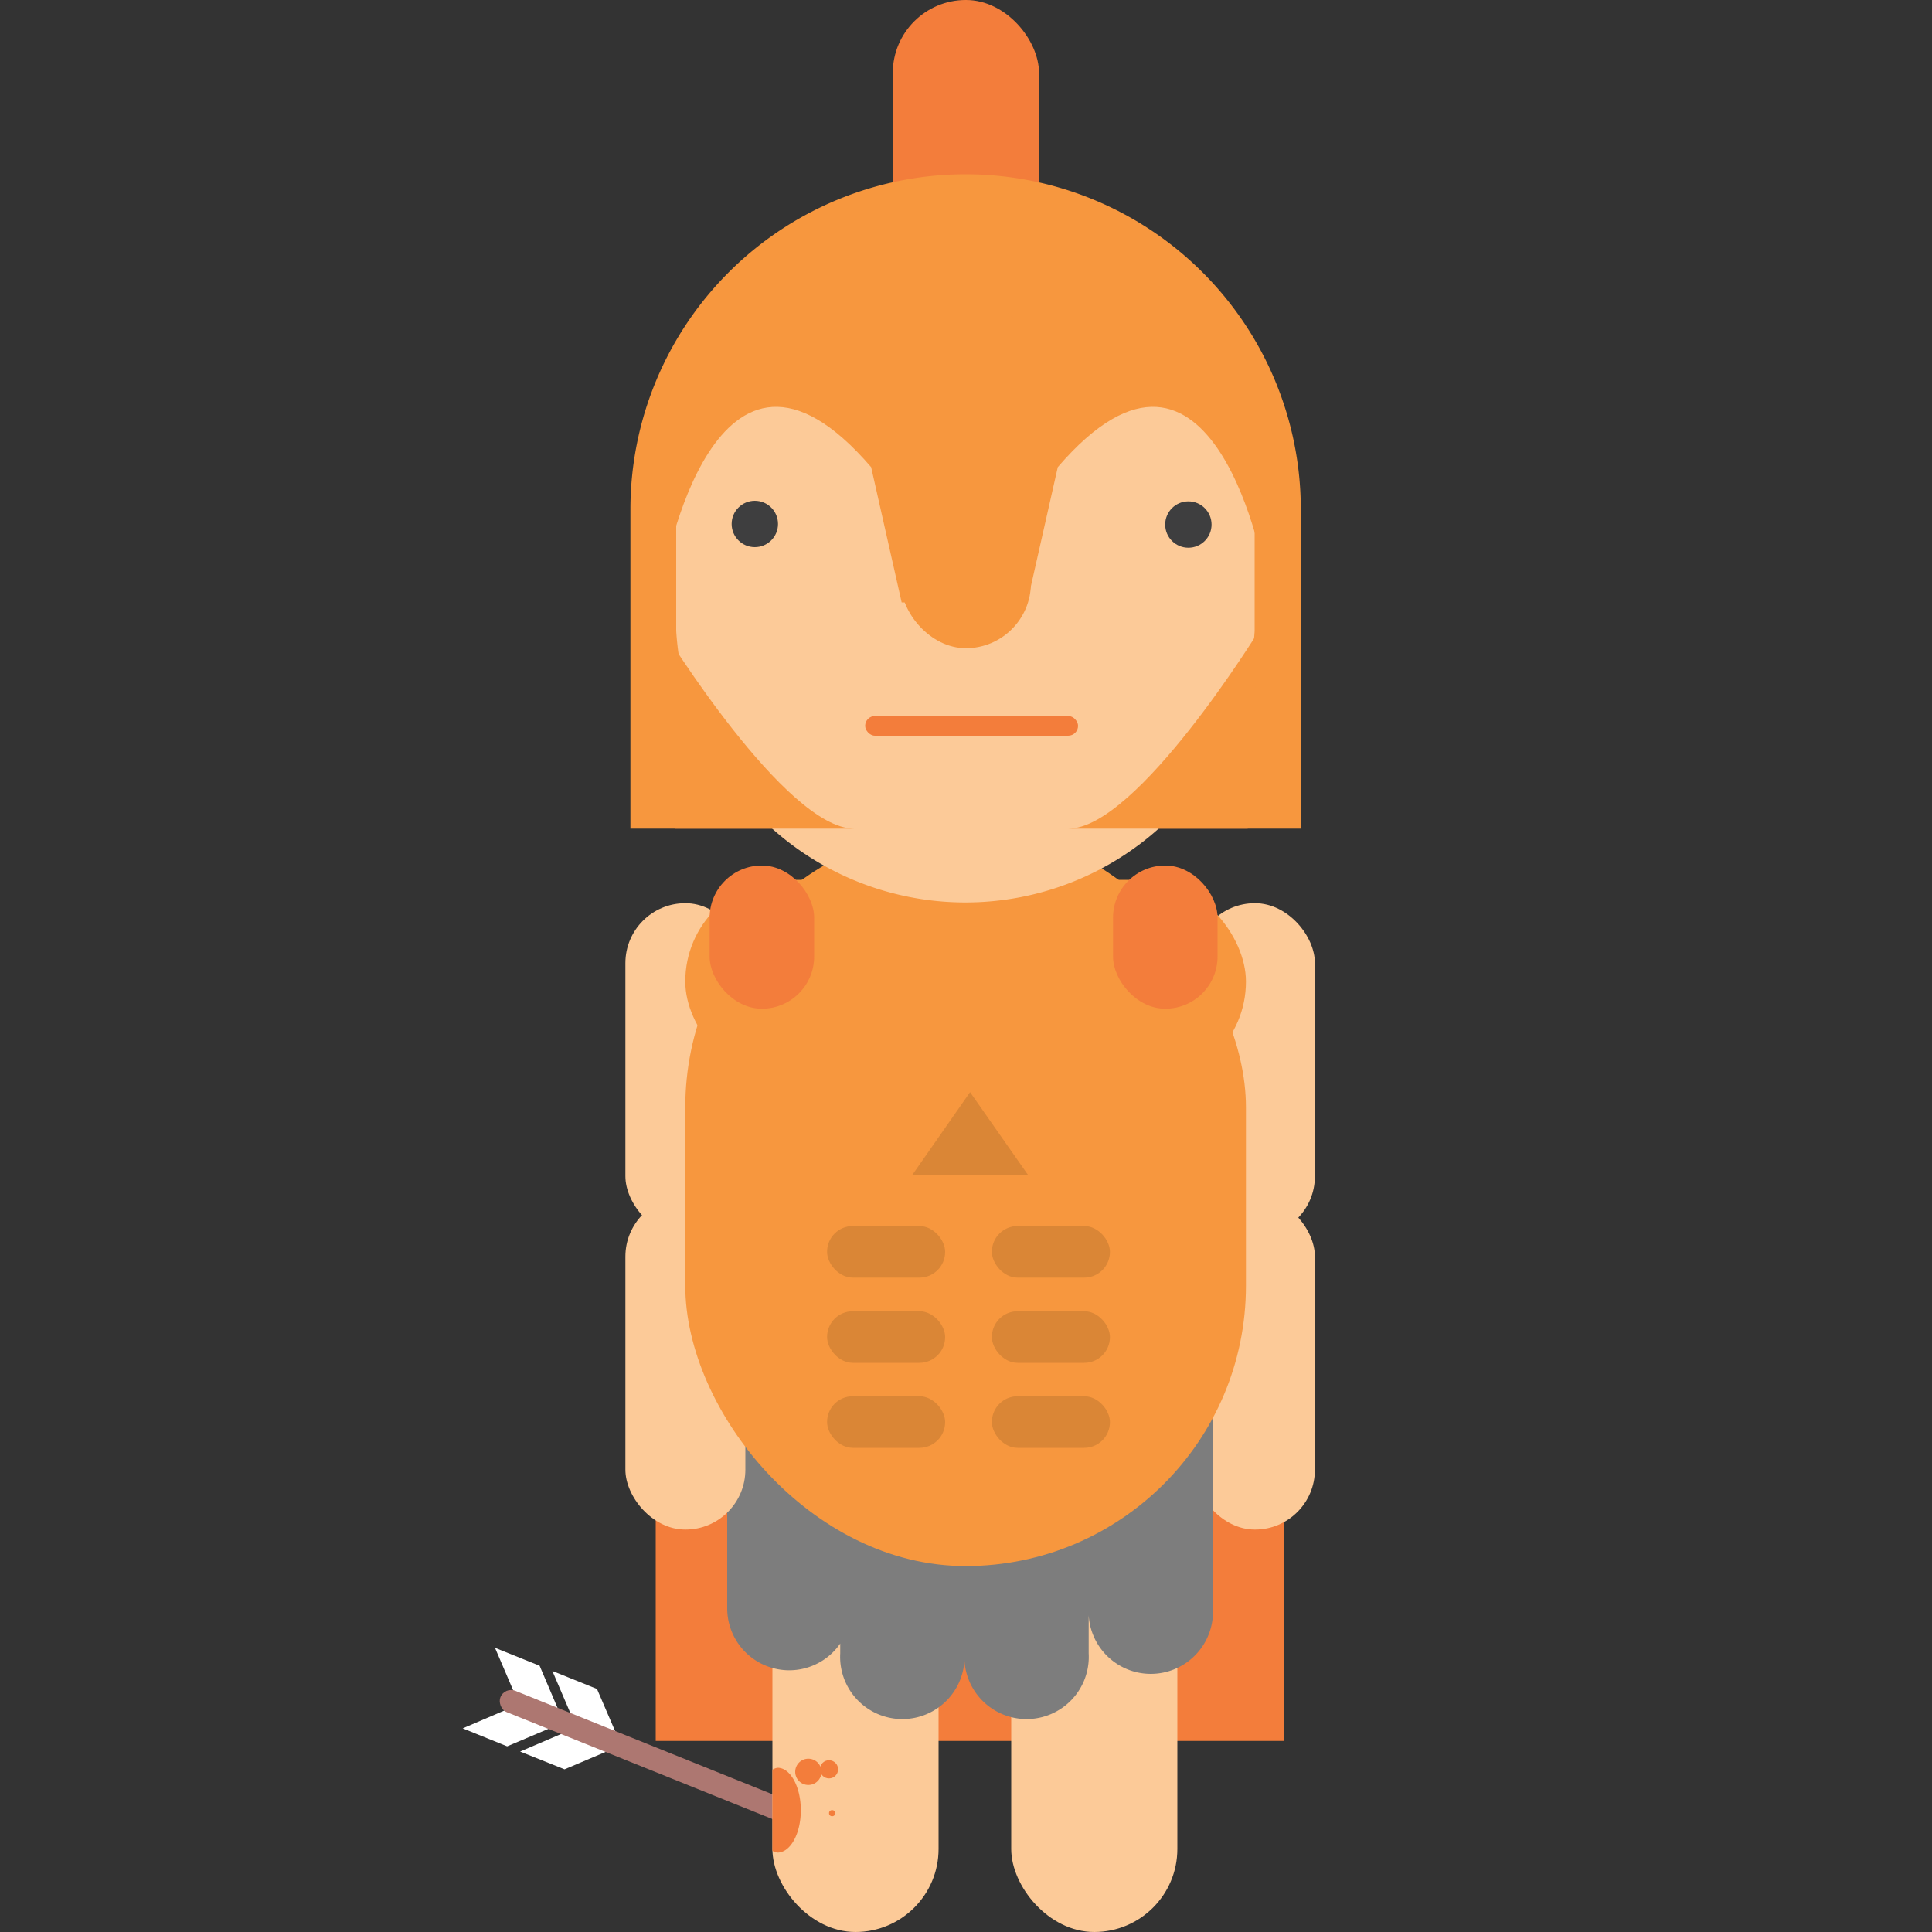 <svg id="Layer_1" data-name="Layer 1" xmlns="http://www.w3.org/2000/svg" viewBox="0 0 100 100"><rect x="0" y="0" width="100" height="100" fill="#333333" stroke="none"/><defs><style>.cls-1{fill:#f37d3b;}.cls-2{fill:#fff;}.cls-3{fill:#ad7771;}.cls-4{fill:#fcca98;}.cls-5{fill:#7d7d7d;}.cls-6{fill:#f7973e;}.cls-7{fill:#3e3e3f;}.cls-8{fill:#da8636;}</style></defs><title>achilles</title><rect class="cls-1" x="33.94" y="47.93" width="32.54" height="42.18"/><polyline class="cls-2" points="26.66 87.72 25.62 85.29 27.93 86.22 28.93 88.57"/><polyline class="cls-2" points="29.63 88.92 28.59 86.49 30.9 87.42 31.91 89.77"/><polyline class="cls-2" points="26.38 88.42 23.95 89.46 26.25 90.39 28.61 89.39"/><polyline class="cls-2" points="29.35 89.62 26.92 90.66 29.22 91.58 31.58 90.58"/><rect class="cls-3" x="25.18" y="90.93" width="19.72" height="1.19" rx="0.59" ry="0.59" transform="translate(36.71 -6.46) rotate(21.92)"/><path class="cls-1" d="M44.12,92.24c1.41.56,2.35,3.89,2.35,3.89s-3,1.74-4.39,1.18-.38-3.1,1-2.54C45.14,95.59,42.72,91.67,44.12,92.24Z"/><path class="cls-1" d="M42.08,97.31c1.4.56,4.39-1.18,4.39-1.18s-.94-3.33-2.35-3.89-2.42,2-1,2.53C45.14,95.59,40.68,96.75,42.08,97.31Z"/><rect class="cls-4" x="61.85" y="46.75" width="6.21" height="17.23" rx="3.1" ry="3.1"/><rect class="cls-4" x="61.85" y="61.94" width="6.21" height="17.23" rx="3.1" ry="3.1"/><rect class="cls-4" x="52.34" y="69.2" width="8.6" height="30.8" rx="4.3" ry="4.3"/><rect class="cls-4" x="39.98" y="69.2" width="8.6" height="30.8" rx="4.3" ry="4.3"/><path class="cls-5" d="M59.57,68.8A3.22,3.22,0,0,0,56.35,72v2.34a3.22,3.22,0,1,0-6.43,0,3.21,3.21,0,0,0-5.85-1.83V72a3.22,3.22,0,0,0-6.43,0V83.24a3.21,3.21,0,0,0,5.85,1.83v.51a3.22,3.22,0,1,0,6.43,0,3.22,3.22,0,1,0,6.43,0V83.24a3.22,3.22,0,1,0,6.43,0V72A3.21,3.21,0,0,0,59.57,68.8Z"/><rect class="cls-4" x="32.37" y="46.75" width="6.21" height="17.23" rx="3.1" ry="3.1"/><rect class="cls-4" x="32.37" y="61.94" width="6.21" height="17.23" rx="3.1" ry="3.1"/><rect class="cls-6" x="35.47" y="42.81" width="29.02" height="38.25" rx="14.51" ry="14.51"/><rect class="cls-6" x="35.47" y="45.54" width="29.02" height="10.53" rx="5.26" ry="5.26"/><rect class="cls-1" x="46.21" width="7.57" height="15.47" rx="3.78" ry="3.78"/><path class="cls-6" d="M67.33,26.37a17.35,17.35,0,1,0-34.7,0V42.89h34.7Z"/><path class="cls-4" d="M35,19.45V32.66a15,15,0,0,0,29.94,0V19.45Z"/><circle class="cls-7" cx="39.07" cy="27.12" r="1.2"/><circle class="cls-7" cx="61.51" cy="27.15" r="1.2"/><rect class="cls-6" x="46.63" y="15.27" width="6.73" height="18.28" rx="3.37" ry="3.37"/><path class="cls-6" d="M34.35,29.81s2.6-15.1,10.74-5.63l1.58,7h3.25V17.51H35.57l-1.22,3"/><path class="cls-6" d="M65.49,29.81s-2.6-15.1-10.74-5.63l-1.58,7H49.92V17.51H64.27l1.22,3"/><path class="cls-6" d="M34.35,32.65s6.3,10.24,9.86,10.24H34.93"/><path class="cls-6" d="M65.16,32.65s-6.3,10.24-9.86,10.24h9.28"/><rect class="cls-1" x="44.78" y="37.06" width="11.02" height="1.02" rx="0.51" ry="0.51"/><polygon class="cls-8" points="47.23 60.8 53.2 60.8 50.21 56.53 47.23 60.8"/><rect class="cls-8" x="42.81" y="63.46" width="6.11" height="2.67" rx="1.33" ry="1.33"/><rect class="cls-8" x="51.34" y="63.46" width="6.11" height="2.67" rx="1.33" ry="1.33"/><rect class="cls-8" x="42.81" y="67.87" width="6.11" height="2.67" rx="1.33" ry="1.33"/><rect class="cls-8" x="51.34" y="67.87" width="6.11" height="2.67" rx="1.33" ry="1.33"/><rect class="cls-8" x="42.81" y="72.27" width="6.11" height="2.67" rx="1.33" ry="1.33"/><rect class="cls-8" x="51.34" y="72.27" width="6.11" height="2.67" rx="1.33" ry="1.33"/><rect class="cls-1" x="36.73" y="44.8" width="5.41" height="7.41" rx="2.7" ry="2.7"/><rect class="cls-1" x="57.61" y="44.8" width="5.41" height="7.41" rx="2.7" ry="2.7"/><circle class="cls-1" cx="42.91" cy="91.58" r="0.47"/><circle class="cls-1" cx="43.07" cy="93.85" r="0.16"/><circle class="cls-1" cx="41.84" cy="91.71" r="0.68"/><path class="cls-1" d="M41.45,93.7c0-1.22-.54-2.2-1.2-2.2a.68.68,0,0,0-.27.1v4.1s0,.06,0,.1a.73.73,0,0,0,.26.09C40.91,95.89,41.45,94.91,41.45,93.7Z"/></svg>
